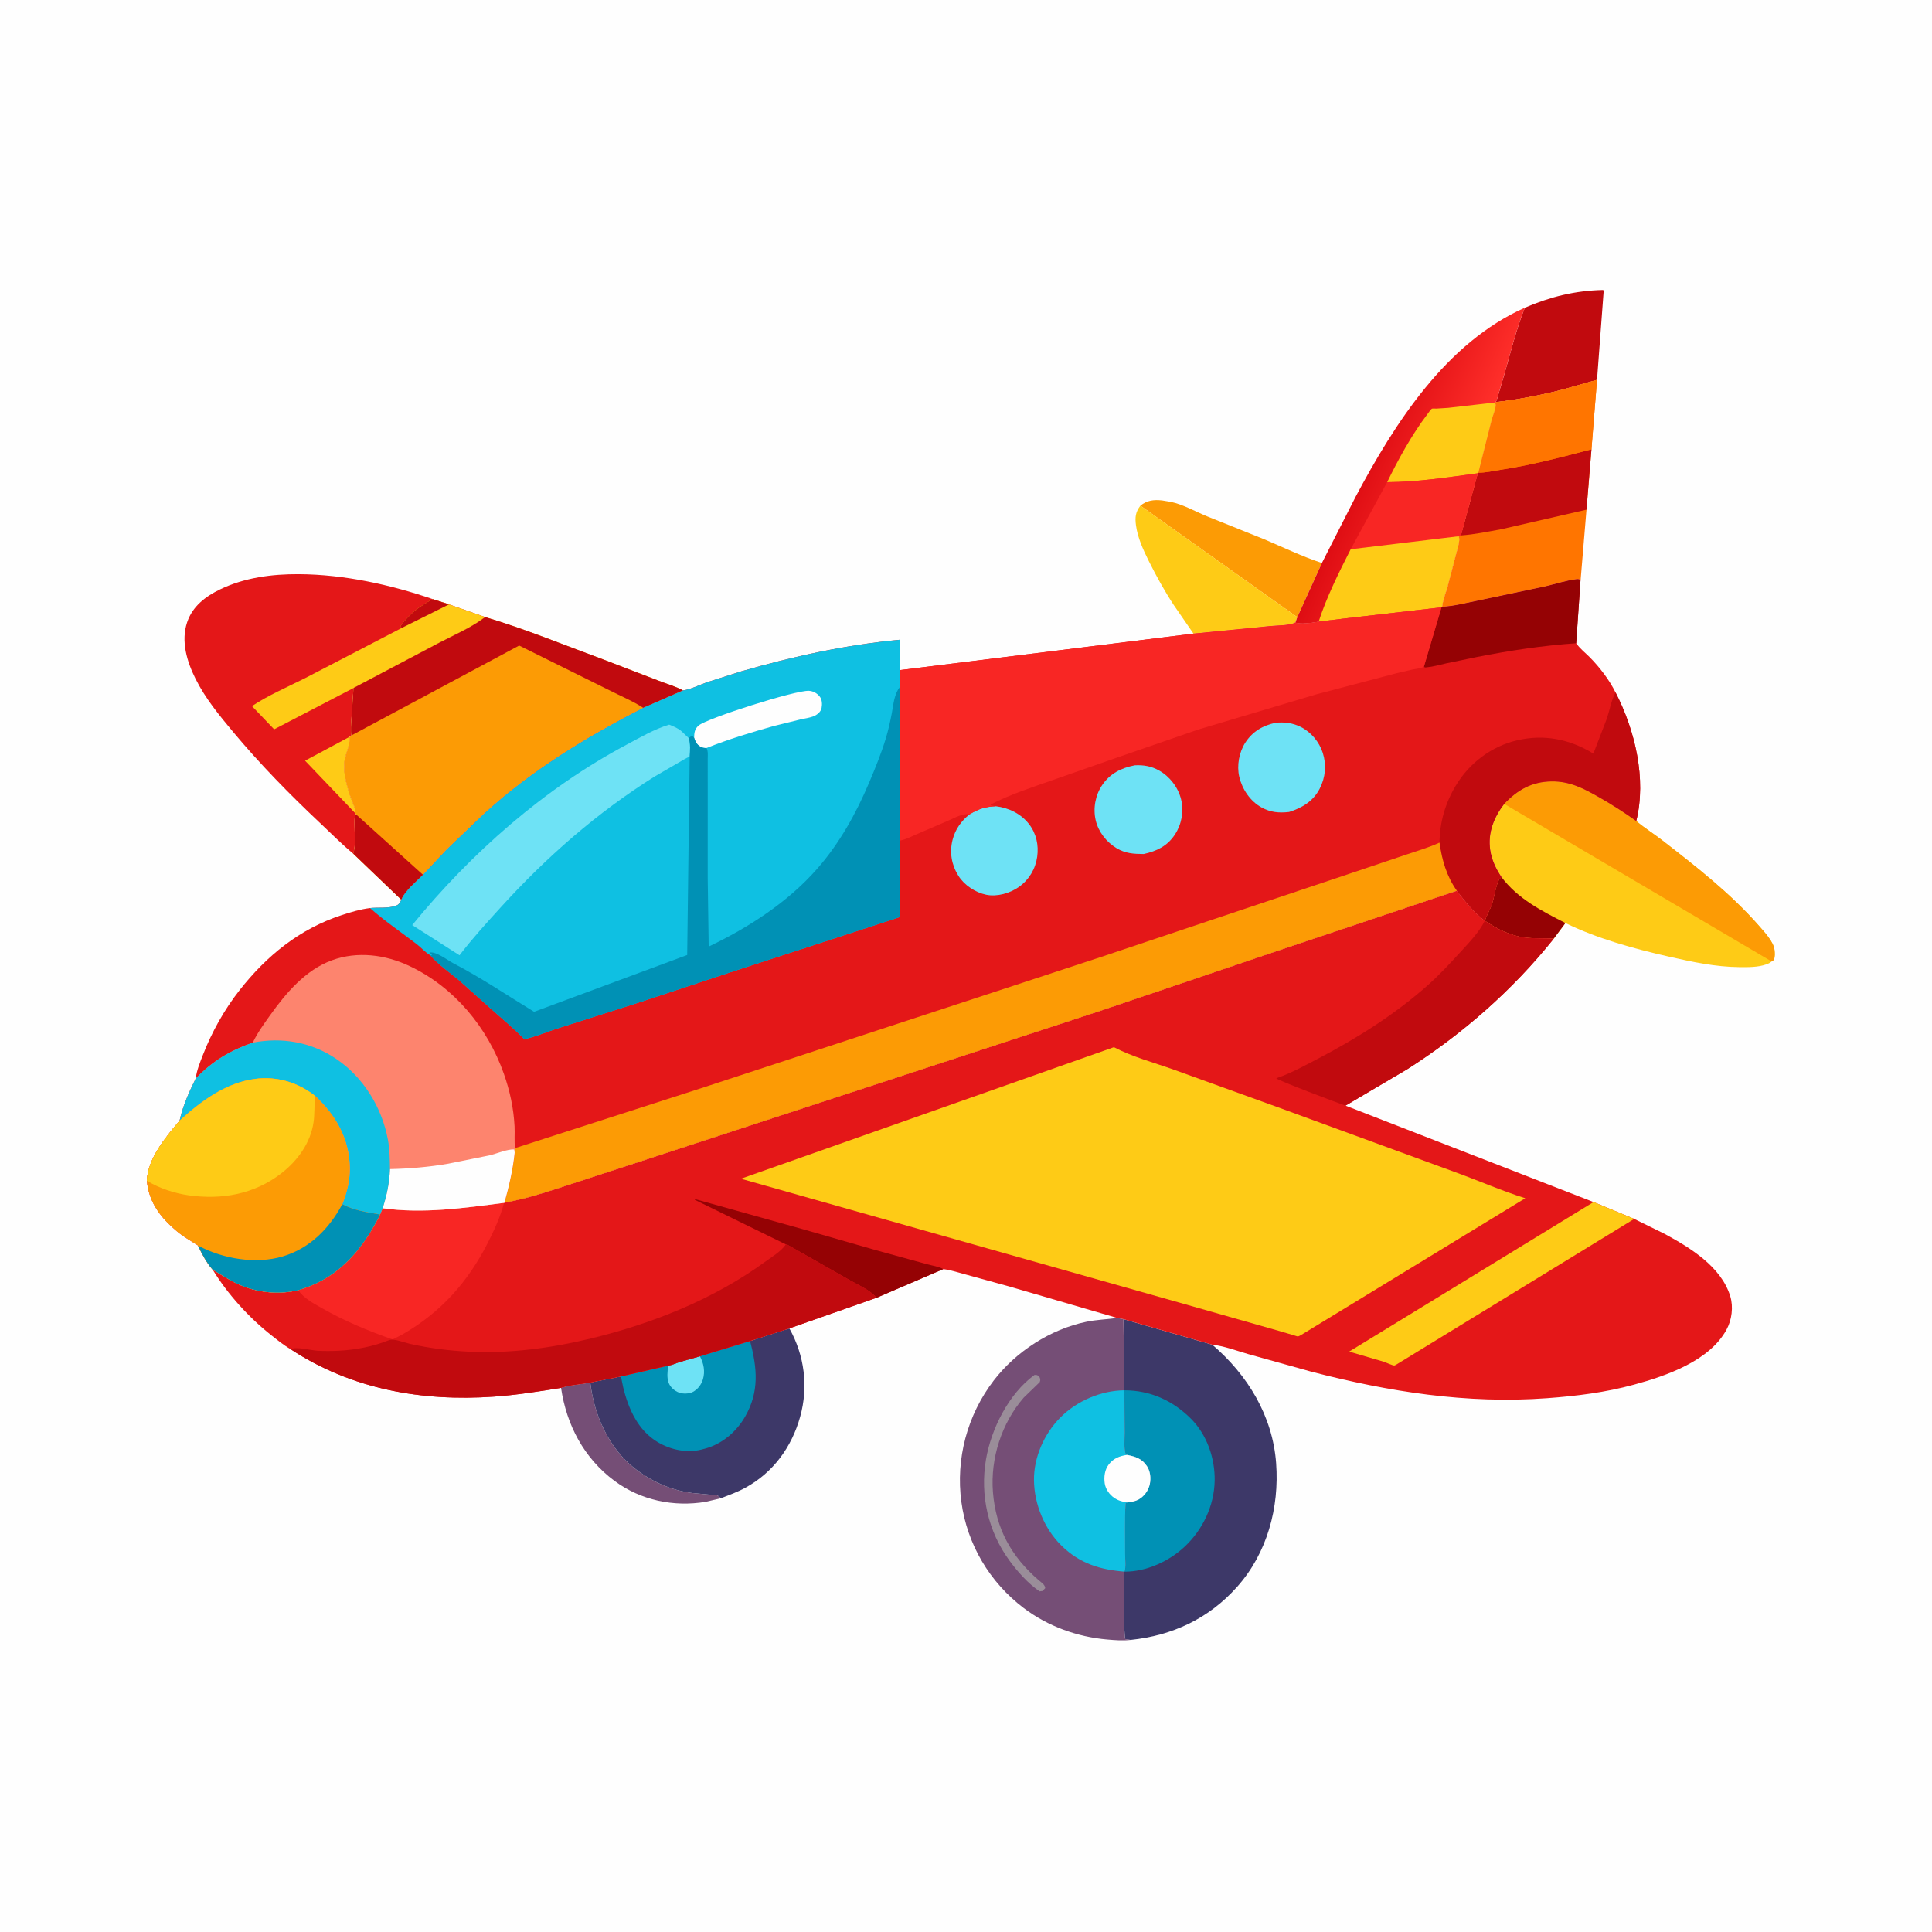 <svg version="1.1" xmlns="http://www.w3.org/2000/svg" style="display: block;" viewBox="0 0 2048 2048" width="1024" height="1024">
<defs>
	<linearGradient id="Gradient1" gradientUnits="userSpaceOnUse" x1="1452.91" y1="476.399" x2="1544.6" y2="516.16">
		<stop class="stop0" offset="0" stop-opacity="1" stop-color="rgb(222,13,19)"/>
		<stop class="stop1" offset="1" stop-opacity="1" stop-color="rgb(255,47,42)"/>
	</linearGradient>
</defs>
<path transform="translate(0,0)" fill="rgb(254,254,254)" d="M -0 -0 L 2048 0 L 2048 2048 L -0 2048 L -0 -0 z"/>
<path transform="translate(0,0)" fill="rgb(117,78,118)" d="M 594.743 1471.23 C 604.103 1468.02 615.879 1467.61 625.738 1465.53 C 629.544 1499.39 645.104 1534.69 672.369 1556.22 C 690.163 1570.27 710.971 1579.68 733.5 1582.62 L 751.141 1584.28 C 753.971 1584.41 758.408 1584.18 760.908 1585.5 C 762.032 1586.09 763.014 1587.47 764.172 1588.19 L 747.996 1592.02 C 714.136 1597.62 679.355 1590.47 651.5 1569.86 C 619.088 1545.89 600.501 1510.54 594.743 1471.23 z"/>
<path transform="translate(0,0)" fill="rgb(252,155,5)" d="M 1208.86 536.013 C 1215.85 530.394 1223 529.503 1231.81 530.467 L 1240 531.806 L 1241.35 532.066 C 1254.01 534.679 1267.43 542.352 1279.48 547.293 L 1340.3 571.718 C 1360.36 580.218 1380.58 590.01 1401.27 596.795 L 1375.17 654.238 L 1208.86 536.013 z"/>
<path transform="translate(0,0)" fill="rgb(193,10,14)" d="M 1616.41 326.175 C 1643.87 314.451 1669.3 308.141 1699.16 307.384 L 1700 307.89 L 1692.91 402.655 L 1655.36 413.294 C 1632.42 419.133 1608.87 423.642 1585.36 426.332 C 1587.17 423.497 1587.96 419.335 1588.9 416.132 L 1594.88 395.938 C 1601.53 372.663 1607.36 348.628 1616.41 326.175 z"/>
<path transform="translate(0,0)" fill="rgb(254,203,22)" d="M 1265.11 671.648 L 1244.23 641.359 C 1234.43 626.441 1225.7 610.633 1217.74 594.671 C 1211.9 582.949 1205.9 569.916 1204.18 556.8 C 1203.08 548.379 1203.61 542.876 1208.86 536.013 L 1375.17 654.238 L 1373.16 659.826 C 1367.35 663.212 1354.05 662.88 1346.94 663.621 L 1265.11 671.648 z"/>
<path transform="translate(0,0)" fill="rgb(255,117,0)" d="M 1692.91 402.655 L 1687.01 476.318 L 1681.74 540.262 L 1675.62 613.561 C 1675.58 613.936 1675.69 614.416 1675.42 614.674 C 1673.79 613.972 1672.71 613.778 1670.94 614.002 C 1660.11 615.367 1649.01 619.016 1638.36 621.51 L 1567.6 636.436 C 1555.04 638.931 1541.37 642.563 1528.63 643.257 C 1529.54 636.093 1532.59 628.448 1534.59 621.448 L 1544.24 584.519 C 1545.36 579.698 1547.92 573.112 1546.3 568.437 L 1548.57 567.574 L 1566.49 501.721 L 1567.1 501.086 L 1581.13 445.527 C 1582.14 441.659 1585.84 432.633 1585.5 429.011 C 1585.42 428.189 1584.95 427.452 1584.68 426.673 L 1585.36 426.332 C 1608.87 423.642 1632.42 419.133 1655.36 413.294 L 1692.91 402.655 z"/>
<path transform="translate(0,0)" fill="rgb(193,10,14)" d="M 1567.1 501.086 C 1574.65 501.172 1583.03 499.185 1590.5 498.046 C 1623.5 493.013 1654.83 484.692 1687.01 476.318 L 1681.74 540.262 L 1591.65 560.944 C 1577.44 563.516 1562.99 566.553 1548.57 567.574 L 1566.49 501.721 L 1567.1 501.086 z"/>
<path transform="translate(0,0)" fill="rgb(255,117,0)" d="M 1692.91 402.655 L 1687.01 476.318 C 1654.83 484.692 1623.5 493.013 1590.5 498.046 C 1583.03 499.185 1574.65 501.172 1567.1 501.086 L 1581.13 445.527 C 1582.14 441.659 1585.84 432.633 1585.5 429.011 C 1585.42 428.189 1584.95 427.452 1584.68 426.673 L 1585.36 426.332 C 1608.87 423.642 1632.42 419.133 1655.36 413.294 L 1692.91 402.655 z"/>
<path transform="translate(0,0)" fill="rgb(61,56,104)" d="M 836.751 1408.15 C 852.833 1436.81 857.057 1470.09 848.187 1501.88 C 839.25 1533.92 819.799 1560.68 790.518 1576.85 C 781.903 1581.61 773.272 1584.65 764.172 1588.19 C 763.014 1587.47 762.032 1586.09 760.908 1585.5 C 758.408 1584.18 753.971 1584.41 751.141 1584.28 L 733.5 1582.62 C 710.971 1579.68 690.163 1570.27 672.369 1556.22 C 645.104 1534.69 629.544 1499.39 625.738 1465.53 L 658.213 1459.11 L 708.268 1447.62 C 711.765 1447.32 716.637 1445.02 720.08 1443.91 L 741.951 1437.72 L 795.064 1421.54 L 836.751 1408.15 z"/>
<path transform="translate(0,0)" fill="rgb(0,145,181)" d="M 795.064 1421.54 C 802.676 1450.03 805.088 1475.29 789.809 1501.78 C 780.511 1517.89 765.331 1530.83 747.191 1535.65 L 745.5 1536.09 L 743.684 1536.58 C 728.144 1540.61 710.827 1536.83 697.219 1528.74 C 676.354 1516.33 666.122 1493.47 660.634 1470.75 L 658.213 1459.11 L 708.268 1447.62 C 711.765 1447.32 716.637 1445.02 720.08 1443.91 L 741.951 1437.72 L 795.064 1421.54 z"/>
<path transform="translate(0,0)" fill="rgb(110,226,245)" d="M 741.951 1437.72 C 745.941 1445.32 747.638 1453.7 745.112 1462.15 C 743.406 1467.86 739.663 1472.75 734.375 1475.56 C 730.611 1477.56 723.757 1477.76 719.781 1476.22 C 715.151 1474.43 710.877 1470.9 708.958 1466.24 C 706.615 1460.56 707.616 1453.58 708.268 1447.62 C 711.765 1447.32 716.637 1445.02 720.08 1443.91 L 741.951 1437.72 z"/>
<path transform="translate(0,0)" fill="url(#Gradient1)" d="M 1401.27 596.795 L 1436.94 526.743 C 1478.5 448.628 1532.73 363.435 1616.41 326.175 C 1607.36 348.628 1601.53 372.663 1594.88 395.938 L 1588.9 416.132 C 1587.96 419.335 1587.17 423.497 1585.36 426.332 L 1584.68 426.673 C 1584.95 427.452 1585.42 428.189 1585.5 429.011 C 1585.84 432.633 1582.14 441.659 1581.13 445.527 L 1567.1 501.086 L 1566.49 501.721 L 1548.57 567.574 L 1546.3 568.437 C 1547.92 573.112 1545.36 579.698 1544.24 584.519 L 1534.59 621.448 C 1532.59 628.448 1529.54 636.093 1528.63 643.257 L 1528.04 643.811 L 1427.39 655.396 L 1406 658.013 C 1403.75 658.284 1399.72 658.208 1397.78 659.086 C 1392.86 660.112 1377.15 662.374 1373.16 659.826 L 1375.17 654.238 L 1401.27 596.795 z"/>
<path transform="translate(0,0)" fill="rgb(254,203,22)" d="M 1584.68 426.673 C 1584.95 427.452 1585.42 428.189 1585.5 429.011 C 1585.84 432.633 1582.14 441.659 1581.13 445.527 L 1567.1 501.086 L 1566.49 501.721 C 1534.71 505.931 1502.6 511.117 1470.45 511.147 C 1482.16 487.037 1496.76 460.506 1513.02 439.201 C 1513.87 438.079 1516.81 433.738 1517.96 433.202 C 1518.51 432.942 1521.83 433.155 1522.63 433.135 L 1535.23 432.336 L 1584.68 426.673 z"/>
<path transform="translate(0,0)" fill="rgb(248,38,36)" d="M 1470.45 511.147 C 1502.6 511.117 1534.71 505.931 1566.49 501.721 L 1548.57 567.574 L 1546.3 568.437 L 1431.79 582.219 L 1470.45 511.147 z"/>
<path transform="translate(0,0)" fill="rgb(254,203,22)" d="M 1546.3 568.437 C 1547.92 573.112 1545.36 579.698 1544.24 584.519 L 1534.59 621.448 C 1532.59 628.448 1529.54 636.093 1528.63 643.257 L 1528.04 643.811 L 1427.39 655.396 L 1406 658.013 C 1403.75 658.284 1399.72 658.208 1397.78 659.086 C 1406.23 632.917 1419.32 606.74 1431.79 582.219 L 1546.3 568.437 z"/>
<path transform="translate(0,0)" fill="rgb(254,203,22)" d="M 1594.5 852.147 C 1608.59 837.28 1623.76 828.604 1644.68 828.297 C 1664.05 828.012 1678.99 835.88 1695.37 845.242 C 1708.86 852.952 1721.88 861.263 1734.51 870.31 L 1735.27 870.954 C 1743.59 877.935 1752.95 883.746 1761.55 890.409 C 1797.66 918.384 1834.45 946.967 1864.64 981.465 C 1870.17 987.785 1880.2 998.454 1881.06 1007.01 C 1881.41 1010.47 1881.65 1014.25 1880.37 1017.52 L 1878.03 1019.19 C 1876.23 1020.74 1874.62 1021.47 1872.38 1022.27 C 1863.62 1025.43 1852.85 1025.27 1843.67 1025.19 C 1818.38 1024.96 1793.55 1019.61 1769 1014.05 C 1732.31 1005.73 1693.26 995.065 1659.4 978.461 L 1647.01 995.056 C 1636.8 994.437 1626.62 995.156 1616.4 993.882 C 1601.27 991.994 1586.35 984.654 1573.96 976.016 C 1576.05 969.886 1579.55 964.258 1581.61 958.019 C 1584.14 950.36 1585.17 940.6 1588.49 933.5 C 1589.28 931.813 1590.2 930.895 1591.5 929.588 C 1585.68 920.9 1581.17 911.317 1579.65 900.903 C 1577 882.788 1583.65 866.325 1594.5 852.147 z"/>
<path transform="translate(0,0)" fill="rgb(149,2,4)" d="M 1573.96 976.016 C 1576.05 969.886 1579.55 964.258 1581.61 958.019 C 1584.14 950.36 1585.17 940.6 1588.49 933.5 C 1589.28 931.813 1590.2 930.895 1591.5 929.588 C 1608.95 952.786 1634.08 965.537 1659.4 978.461 L 1647.01 995.056 C 1636.8 994.437 1626.62 995.156 1616.4 993.882 C 1601.27 991.994 1586.35 984.654 1573.96 976.016 z"/>
<path transform="translate(0,0)" fill="rgb(252,155,5)" d="M 1594.5 852.147 C 1608.59 837.28 1623.76 828.604 1644.68 828.297 C 1664.05 828.012 1678.99 835.88 1695.37 845.242 C 1708.86 852.952 1721.88 861.263 1734.51 870.31 L 1735.27 870.954 C 1743.59 877.935 1752.95 883.746 1761.55 890.409 C 1797.66 918.384 1834.45 946.967 1864.64 981.465 C 1870.17 987.785 1880.2 998.454 1881.06 1007.01 C 1881.41 1010.47 1881.65 1014.25 1880.37 1017.52 L 1878.03 1019.19 L 1594.5 852.147 z"/>
<path transform="translate(0,0)" fill="rgb(61,56,104)" d="M 1190.87 1398.33 L 1285.02 1425.41 C 1322.57 1457.55 1349.05 1500.84 1352.75 1551 C 1356.25 1598.23 1343.28 1646.45 1311.28 1682.25 C 1281.3 1715.8 1242.86 1733.76 1198.55 1738.36 L 1193 1737.65 C 1190.67 1735 1191.95 1675.49 1191.93 1666.01 C 1193.87 1661.44 1192.66 1652.51 1192.68 1647.47 C 1192.75 1629.58 1192.07 1611.33 1193.23 1593.5 L 1196.01 1592.55 C 1199.67 1592.03 1203.62 1591.4 1206.88 1589.58 C 1212.96 1586.18 1217.4 1580.08 1218.84 1573.28 C 1220.2 1566.87 1219.45 1559.64 1215.8 1554.12 C 1210.56 1546.2 1203.66 1544.01 1194.81 1542.28 L 1193.33 1541.59 C 1191.23 1534.71 1192.24 1526.11 1192.26 1518.94 L 1191.93 1473.79 L 1190.87 1398.33 z"/>
<path transform="translate(0,0)" fill="rgb(0,145,181)" d="M 1191.93 1473.79 C 1219.27 1473.82 1243.32 1484.67 1262.59 1504.04 C 1279.42 1520.95 1287.99 1545.88 1287.6 1569.5 C 1287.17 1596 1275.03 1621.45 1255.8 1639.51 C 1239.22 1655.09 1214.91 1666.22 1191.93 1666.01 C 1193.87 1661.44 1192.66 1652.51 1192.68 1647.47 C 1192.75 1629.58 1192.07 1611.33 1193.23 1593.5 L 1196.01 1592.55 C 1199.67 1592.03 1203.62 1591.4 1206.88 1589.58 C 1212.96 1586.18 1217.4 1580.08 1218.84 1573.28 C 1220.2 1566.87 1219.45 1559.64 1215.8 1554.12 C 1210.56 1546.2 1203.66 1544.01 1194.81 1542.28 L 1193.33 1541.59 C 1191.23 1534.71 1192.24 1526.11 1192.26 1518.94 L 1191.93 1473.79 z"/>
<path transform="translate(0,0)" fill="rgb(228,23,24)" d="M 374.412 904.904 C 362.199 894.806 350.853 883.318 339.306 872.453 C 306.71 841.783 275.337 809.715 246.666 775.325 C 232.034 757.775 217.607 740.215 207.32 719.627 C 198.177 701.33 191.588 679.684 198.415 659.519 C 204.115 642.68 217.77 632.279 233.226 624.802 C 259.197 612.24 288.23 608.485 316.806 608.641 C 364.821 608.901 413.798 619.69 459.091 635.203 L 475.967 640.673 L 514.292 654.092 C 500.193 665.075 481.594 672.974 465.732 681.288 L 374.757 729.314 L 372.542 762.345 C 372.293 767.887 371.528 774.137 372.497 779.609 L 370.099 781.317 C 372.223 786.786 365.716 800.544 365.113 807.5 C 364.5 814.554 365.091 821.15 366.715 828 L 367.158 829.918 C 368.609 836.023 370.538 842.217 372.8 848.069 C 374.507 852.488 377.121 857.09 376.484 861.959 L 377.345 863.198 C 375.467 866.586 375.874 869.853 375.824 873.635 C 375.704 882.715 377.476 896.418 374.412 904.904 z"/>
<path transform="translate(0,0)" fill="rgb(254,203,22)" d="M 370.099 781.317 C 372.223 786.786 365.716 800.544 365.113 807.5 C 364.5 814.554 365.091 821.15 366.715 828 L 367.158 829.918 C 368.609 836.023 370.538 842.217 372.8 848.069 C 374.507 852.488 377.121 857.09 376.484 861.959 L 323.392 806.361 L 370.099 781.317 z"/>
<path transform="translate(0,0)" fill="rgb(254,203,22)" d="M 459.091 635.203 L 475.967 640.673 L 514.292 654.092 C 500.193 665.075 481.594 672.974 465.732 681.288 L 374.757 729.314 L 290.603 773.1 L 267.087 748.502 C 284.3 737.025 304.569 728.329 323.061 719.048 L 390.053 684.261 L 425.83 665.661 L 424.5 663.692 C 429.688 656.396 438.43 647.591 446.014 642.807 C 450.326 640.087 454.299 637.064 459.091 635.203 z"/>
<path transform="translate(0,0)" fill="rgb(193,10,14)" d="M 459.091 635.203 L 475.967 640.673 L 425.83 665.661 L 424.5 663.692 C 429.688 656.396 438.43 647.591 446.014 642.807 C 450.326 640.087 454.299 637.064 459.091 635.203 z"/>
<path transform="translate(0,0)" fill="rgb(117,78,118)" d="M 1184.32 1397.1 L 1190.87 1398.33 L 1191.93 1473.79 L 1192.26 1518.94 C 1192.24 1526.11 1191.23 1534.71 1193.33 1541.59 L 1194.81 1542.28 C 1203.66 1544.01 1210.56 1546.2 1215.8 1554.12 C 1219.45 1559.64 1220.2 1566.87 1218.84 1573.28 C 1217.4 1580.08 1212.96 1586.18 1206.88 1589.58 C 1203.62 1591.4 1199.67 1592.03 1196.01 1592.55 L 1193.23 1593.5 C 1192.07 1611.33 1192.75 1629.58 1192.68 1647.47 C 1192.66 1652.51 1193.87 1661.44 1191.93 1666.01 C 1191.95 1675.49 1190.67 1735 1193 1737.65 L 1198.55 1738.36 C 1190.24 1739.34 1181.96 1738.65 1173.66 1737.94 C 1142 1735.23 1110.69 1723.89 1085.28 1704.68 C 1049.19 1677.4 1025.2 1637.2 1019.1 1592.18 C 1012.92 1546.51 1025.29 1500.08 1053.31 1463.5 C 1076.94 1432.66 1113.44 1409.06 1151.55 1401.15 C 1162.43 1398.89 1173.37 1398.62 1184.32 1397.1 z"/>
<path transform="translate(0,0)" fill="rgb(154,141,153)" d="M 1096.6 1457.5 C 1099.44 1457.45 1099.45 1457.54 1101.72 1459.28 C 1102.85 1462.13 1103.09 1462.22 1102.18 1465.11 L 1085.25 1481.47 C 1061.76 1508.52 1049.75 1545.94 1052.54 1581.57 C 1055.58 1620.34 1071.9 1649.92 1101 1675.03 C 1103.85 1677.49 1107.71 1679.71 1107.98 1683.5 L 1105.15 1686.5 L 1101.99 1686.91 C 1089.74 1678.54 1078.57 1665.99 1069.85 1654.02 C 1047.37 1623.16 1038.84 1585.09 1045.11 1547.5 C 1050.57 1514.78 1069.28 1477.33 1096.6 1457.5 z"/>
<path transform="translate(0,0)" fill="rgb(15,192,226)" d="M 1191.93 1666.01 C 1165.85 1663.87 1144.75 1657.4 1125.5 1638.73 C 1107.19 1620.97 1096.37 1594.64 1096.05 1569.21 C 1095.75 1544.87 1106.82 1520.02 1123.81 1502.81 C 1141.36 1485.04 1167.01 1474.02 1191.93 1473.79 L 1192.26 1518.94 C 1192.24 1526.11 1191.23 1534.71 1193.33 1541.59 L 1194.81 1542.28 C 1203.66 1544.01 1210.56 1546.2 1215.8 1554.12 C 1219.45 1559.64 1220.2 1566.87 1218.84 1573.28 C 1217.4 1580.08 1212.96 1586.18 1206.88 1589.58 C 1203.62 1591.4 1199.67 1592.03 1196.01 1592.55 L 1193.23 1593.5 C 1192.07 1611.33 1192.75 1629.58 1192.68 1647.47 C 1192.66 1652.51 1193.87 1661.44 1191.93 1666.01 z"/>
<path transform="translate(0,0)" fill="rgb(254,254,254)" d="M 1196.01 1592.55 C 1190.23 1592.04 1185.98 1591.08 1181.08 1587.78 C 1176.04 1584.38 1171.98 1578.56 1171.06 1572.5 C 1170.02 1565.59 1171.02 1557.95 1175.37 1552.32 C 1180.37 1545.86 1186.95 1543.32 1194.81 1542.28 C 1203.66 1544.01 1210.56 1546.2 1215.8 1554.12 C 1219.45 1559.64 1220.2 1566.87 1218.84 1573.28 C 1217.4 1580.08 1212.96 1586.18 1206.88 1589.58 C 1203.62 1591.4 1199.67 1592.03 1196.01 1592.55 z"/>
<path transform="translate(0,0)" fill="rgb(252,155,5)" d="M 514.292 654.092 C 556.51 666.659 597.947 683.722 639.286 698.971 L 698.567 721.741 C 706.978 725.025 716.159 727.572 724.082 731.873 L 681.897 750.358 C 621.902 781.051 563.198 816.733 513.286 862.436 L 473.534 900.477 L 448.408 927.342 C 441.357 934.604 429.109 944.394 425.447 953.806 L 374.412 904.904 C 377.476 896.418 375.704 882.715 375.824 873.635 C 375.874 869.853 375.467 866.586 377.345 863.198 L 376.484 861.959 C 377.121 857.09 374.507 852.488 372.8 848.069 C 370.538 842.217 368.609 836.023 367.158 829.918 L 366.715 828 C 365.091 821.15 364.5 814.554 365.113 807.5 C 365.716 800.544 372.223 786.786 370.099 781.317 L 372.497 779.609 C 371.528 774.137 372.293 767.887 372.542 762.345 L 374.757 729.314 L 465.732 681.288 C 481.594 672.974 500.193 665.075 514.292 654.092 z"/>
<path transform="translate(0,0)" fill="rgb(193,10,14)" d="M 377.345 863.198 L 448.408 927.342 C 441.357 934.604 429.109 944.394 425.447 953.806 L 374.412 904.904 C 377.476 896.418 375.704 882.715 375.824 873.635 C 375.874 869.853 375.467 866.586 377.345 863.198 z"/>
<path transform="translate(0,0)" fill="rgb(193,10,14)" d="M 514.292 654.092 C 556.51 666.659 597.947 683.722 639.286 698.971 L 698.567 721.741 C 706.978 725.025 716.159 727.572 724.082 731.873 L 681.897 750.358 C 670.777 743.084 657.46 737.612 645.578 731.513 L 550.33 684.306 L 372.497 779.609 C 371.528 774.137 372.293 767.887 372.542 762.345 L 374.757 729.314 L 465.732 681.288 C 481.594 672.974 500.193 665.075 514.292 654.092 z"/>
<path transform="translate(0,0)" fill="rgb(228,23,24)" d="M 534.741 1274.84 C 558.409 1270.61 580.594 1263.18 603.386 1255.77 L 678.219 1231.34 L 912.374 1154.71 L 1165.67 1071.73 L 1350.5 1009.15 L 1544.28 944.182 C 1553.14 955.547 1562.39 967.249 1573.96 976.016 C 1586.35 984.654 1601.27 991.994 1616.4 993.882 C 1626.62 995.156 1636.8 994.437 1647.01 995.056 C 1603.49 1049.46 1550.5 1096.01 1491.76 1133.4 L 1426.3 1172.01 L 1689.25 1274.23 L 1732.32 1292.1 L 1764.46 1307.9 C 1791.68 1322.62 1824.6 1342.7 1834.16 1374.12 C 1837.62 1385.51 1835.8 1399.17 1830.17 1409.52 C 1812.07 1442.73 1766.47 1458.4 1732.27 1467.75 C 1701.69 1476.1 1671.49 1479.83 1640 1482.16 C 1555 1488.45 1472.01 1475.32 1389.9 1454 L 1323.3 1435.44 C 1311.23 1431.97 1297.47 1426.79 1285.02 1425.41 L 1190.87 1398.33 L 1184.32 1397.1 L 1069.67 1363.66 L 1025.32 1351.47 C 1016.98 1349.23 1008.49 1346.42 999.926 1345.29 L 929.217 1375.69 L 836.751 1408.15 L 795.064 1421.54 L 741.951 1437.72 L 720.08 1443.91 C 716.637 1445.02 711.765 1447.32 708.268 1447.62 L 658.213 1459.11 L 625.738 1465.53 C 615.879 1467.61 604.103 1468.02 594.743 1471.23 C 571.053 1475.02 547.441 1478.83 523.473 1480.5 C 447.268 1485.81 372.749 1472.77 308.127 1430.24 C 300.869 1426.08 294.012 1420.48 287.433 1415.29 C 263.796 1396.63 241.195 1371.72 225.509 1345.97 C 234.457 1351.1 242.53 1356.71 252 1361.05 C 271.919 1370.19 294.865 1372.69 316.231 1367.64 L 321.75 1365.85 C 360.941 1352.73 384.962 1323.29 402.953 1287.44 L 405.591 1280.77 C 448.484 1286.81 491.803 1280.55 534.341 1275.07 L 534.741 1274.84 z"/>
<path transform="translate(0,0)" fill="rgb(149,2,4)" d="M 832.968 1319.07 L 736.5 1271.83 L 737 1271.17 L 850.586 1302.88 L 928.55 1325.25 L 982.507 1340.07 C 987.744 1341.56 995.368 1342.59 999.926 1345.29 L 929.217 1375.69 C 922.035 1367.27 909.636 1362.18 900.109 1356.68 L 833.677 1318.9 L 832.968 1319.07 z"/>
<path transform="translate(0,0)" fill="rgb(254,203,22)" d="M 1689.25 1274.23 L 1732.32 1292.1 L 1482.78 1444.92 C 1481.95 1445.39 1478.88 1447.43 1478.09 1447.5 C 1476.34 1447.66 1469.15 1444.23 1467.09 1443.57 L 1430.17 1432.75 L 1689.25 1274.23 z"/>
<path transform="translate(0,0)" fill="rgb(193,10,14)" d="M 1573.96 976.016 C 1586.35 984.654 1601.27 991.994 1616.4 993.882 C 1626.62 995.156 1636.8 994.437 1647.01 995.056 C 1603.49 1049.46 1550.5 1096.01 1491.76 1133.4 L 1426.3 1172.01 C 1418.68 1169.42 1354.47 1145.29 1352.85 1143.01 L 1354.25 1142.53 C 1368.86 1137.43 1382.99 1129.61 1396.71 1122.45 C 1437.98 1100.91 1478.29 1075.6 1513.2 1044.65 C 1525.52 1033.72 1536.79 1021.6 1547.88 1009.45 C 1556.91 999.562 1568.09 988.1 1573.96 976.016 z"/>
<path transform="translate(0,0)" fill="rgb(248,38,36)" d="M 405.591 1280.77 C 448.484 1286.81 491.803 1280.55 534.341 1275.07 C 530.327 1290.12 523.743 1304.46 516.657 1318.3 C 495.64 1359.37 467.089 1391.3 426.818 1414.42 L 416.203 1419.89 C 389.983 1410.64 365.492 1400.5 341.242 1386.71 C 332.501 1381.74 321.823 1376.19 316.231 1367.64 L 321.75 1365.85 C 360.941 1352.73 384.962 1323.29 402.953 1287.44 L 405.591 1280.77 z"/>
<path transform="translate(0,0)" fill="rgb(193,10,14)" d="M 832.968 1319.07 L 833.677 1318.9 L 900.109 1356.68 C 909.636 1362.18 922.035 1367.27 929.217 1375.69 L 836.751 1408.15 L 795.064 1421.54 L 741.951 1437.72 L 720.08 1443.91 C 716.637 1445.02 711.765 1447.32 708.268 1447.62 L 658.213 1459.11 L 625.738 1465.53 C 615.879 1467.61 604.103 1468.02 594.743 1471.23 C 571.053 1475.02 547.441 1478.83 523.473 1480.5 C 447.268 1485.81 372.749 1472.77 308.127 1430.24 C 313.777 1427.09 329.874 1431.5 336.627 1431.85 C 344.053 1432.24 351.784 1432.2 359.211 1431.83 C 377.187 1430.91 395.693 1427.34 412.413 1420.63 C 417.448 1418.61 428.849 1423.26 434.46 1424.52 C 454.802 1429.09 475.722 1431.77 496.548 1432.81 C 540.326 1435 584.094 1429.09 626.568 1418.82 C 691.447 1403.14 756.333 1377.28 810.567 1337.88 C 817.311 1332.98 828.632 1326.17 832.968 1319.07 z"/>
<path transform="translate(0,0)" fill="rgb(254,203,22)" d="M 1180.81 1110.05 C 1199.99 1120.24 1223.59 1126.49 1244.1 1133.81 L 1354.97 1173.86 L 1543.46 1242.86 C 1567.88 1251.76 1592.1 1262.4 1616.86 1270.18 L 1382.49 1413.16 C 1380.85 1414.06 1377.65 1416.33 1375.93 1416.7 C 1375.43 1416.81 1371.9 1415.57 1371.41 1415.43 L 1355.15 1410.66 L 1255.93 1382.46 L 785.401 1249.51 L 1180.81 1110.05 z"/>
<path transform="translate(0,0)" fill="rgb(228,23,24)" d="M 1528.63 643.257 C 1541.37 642.563 1555.04 638.931 1567.6 636.436 L 1638.36 621.51 C 1649.01 619.016 1660.11 615.367 1670.94 614.002 C 1672.71 613.778 1673.79 613.972 1675.42 614.674 L 1670.83 681.84 C 1674.6 687.429 1680.66 692.094 1685.41 696.917 C 1695.92 707.595 1705.88 720.619 1712.57 734.064 C 1733.16 774.072 1745.54 825.621 1734.51 870.31 C 1721.88 861.263 1708.86 852.952 1695.37 845.242 C 1678.99 835.88 1664.05 828.012 1644.68 828.297 C 1623.76 828.604 1608.59 837.28 1594.5 852.147 C 1583.65 866.325 1577 882.788 1579.65 900.903 C 1581.17 911.317 1585.68 920.9 1591.5 929.588 C 1590.2 930.895 1589.28 931.813 1588.49 933.5 C 1585.17 940.6 1584.14 950.36 1581.61 958.019 C 1579.55 964.258 1576.05 969.886 1573.96 976.016 C 1562.39 967.249 1553.14 955.547 1544.28 944.182 L 1350.5 1009.15 L 1165.67 1071.73 L 912.374 1154.71 L 678.219 1231.34 L 603.386 1255.77 C 580.594 1263.18 558.409 1270.61 534.741 1274.84 L 534.341 1275.07 C 491.803 1280.55 448.484 1286.81 405.591 1280.77 L 402.953 1287.44 C 384.962 1323.29 360.941 1352.73 321.75 1365.85 L 316.231 1367.64 C 294.865 1372.69 271.919 1370.19 252 1361.05 C 242.53 1356.71 234.457 1351.1 225.509 1345.97 C 219.351 1339.14 213.663 1328.67 209.934 1320.26 C 202.507 1315.41 194.624 1311.08 187.796 1305.4 C 170.436 1290.94 157.817 1274.68 155.69 1251.58 C 156.625 1228.06 175.807 1205.2 190.398 1187.96 C 193.888 1171.97 200.366 1157.87 207.486 1143.29 C 208.436 1134.85 211.959 1126.37 215.012 1118.5 C 224.488 1094.06 237.631 1070.47 253.809 1049.83 C 282.505 1013.21 317.499 984.687 362.247 970.061 C 372.055 966.855 381.93 963.836 392.201 962.582 C 400.905 961.737 410.595 963.048 419.029 960.368 C 422.853 959.152 423.816 957.128 425.447 953.806 C 429.109 944.394 441.357 934.604 448.408 927.342 L 473.534 900.477 L 513.286 862.436 C 563.198 816.733 621.902 781.051 681.897 750.358 L 724.082 731.873 C 732.187 730.768 741.417 726.049 749.16 723.322 L 785.33 711.795 C 841.097 695.679 896.283 683.584 954.217 678.109 L 954.322 710.297 L 1265.11 671.648 L 1346.94 663.621 C 1354.05 662.88 1367.35 663.212 1373.16 659.826 C 1377.15 662.374 1392.86 660.112 1397.78 659.086 C 1399.72 658.208 1403.75 658.284 1406 658.013 L 1427.39 655.396 L 1528.04 643.811 L 1528.63 643.257 z"/>
<path transform="translate(0,0)" fill="rgb(110,226,245)" d="M 1055.61 854.663 C 1069.28 856.289 1082.29 862.557 1090.84 873.636 C 1098.52 883.577 1101.19 895.821 1099.47 908.163 C 1097.65 921.144 1090.83 932.544 1080.15 940.139 C 1070.69 946.862 1056.98 950.832 1045.47 948.473 C 1033.87 946.097 1022.17 938.328 1015.84 928.219 C 1008.61 916.671 1006.39 903.452 1009.76 890.252 C 1012.6 879.132 1018.94 870.204 1027.89 863.15 C 1037.37 857.365 1044.55 855.136 1055.61 854.663 z"/>
<path transform="translate(0,0)" fill="rgb(110,226,245)" d="M 1202.94 811.258 C 1212.17 810.743 1220.62 812.195 1228.79 816.823 C 1240.1 823.234 1248.92 834.693 1252.01 847.361 C 1255.11 860.045 1252.63 873.65 1245.52 884.556 C 1237.47 896.901 1226.22 902.226 1212.34 905.304 C 1201.75 905.227 1192.88 904.736 1183.59 899.115 C 1172.89 892.64 1164.35 881.834 1161.48 869.534 C 1158.56 856.977 1161.07 842.951 1168.32 832.272 C 1176.73 819.864 1188.55 814.052 1202.94 811.258 z"/>
<path transform="translate(0,0)" fill="rgb(110,226,245)" d="M 1352.24 766.139 C 1361.58 765.278 1370.29 766.302 1378.77 770.524 C 1389.76 775.999 1398.49 786.425 1402.2 798.105 C 1406.26 810.842 1405.06 824.13 1398.95 836 C 1392.09 849.347 1380.24 856.431 1366.39 860.762 C 1355.77 861.92 1346.81 861.191 1337.32 855.959 C 1325.29 849.325 1316.8 836.687 1313.68 823.483 C 1310.85 811.505 1313.53 797.232 1320.2 787.027 C 1327.89 775.271 1338.73 769.073 1352.24 766.139 z"/>
<path transform="translate(0,0)" fill="rgb(149,2,4)" d="M 1528.63 643.257 C 1541.37 642.563 1555.04 638.931 1567.6 636.436 L 1638.36 621.51 C 1649.01 619.016 1660.11 615.367 1670.94 614.002 C 1672.71 613.778 1673.79 613.972 1675.42 614.674 L 1670.83 681.84 C 1635.63 684.285 1600.32 689.567 1565.72 696.417 L 1533.5 703.074 C 1526.46 704.642 1519.12 706.804 1511.94 707.447 C 1510.22 707.601 1511.02 707.717 1509.35 706.851 L 1528.04 643.811 L 1528.63 643.257 z"/>
<path transform="translate(0,0)" fill="rgb(193,10,14)" d="M 1712.57 734.064 C 1733.16 774.072 1745.54 825.621 1734.51 870.31 C 1721.88 861.263 1708.86 852.952 1695.37 845.242 C 1678.99 835.88 1664.05 828.012 1644.68 828.297 C 1623.76 828.604 1608.59 837.28 1594.5 852.147 C 1583.65 866.325 1577 882.788 1579.65 900.903 C 1581.17 911.317 1585.68 920.9 1591.5 929.588 C 1590.2 930.895 1589.28 931.813 1588.49 933.5 C 1585.17 940.6 1584.14 950.36 1581.61 958.019 C 1579.55 964.258 1576.05 969.886 1573.96 976.016 C 1562.39 967.249 1553.14 955.547 1544.28 944.182 C 1533.37 928.835 1528.48 911.604 1525.91 893.209 C 1526.23 871.379 1532.06 851.143 1543.4 832.454 C 1557.84 808.629 1580.97 791.15 1608.19 784.763 C 1636.96 778.015 1664.1 783.585 1689.04 798.856 L 1703.22 762 C 1706.13 753.479 1708 742.568 1712.11 734.886 L 1712.57 734.064 z"/>
<path transform="translate(0,0)" fill="rgb(252,155,5)" d="M 545.984 1217.05 L 741.785 1154 L 1166.96 1014.49 L 1416.95 930.735 L 1491.96 905.495 C 1503.27 901.589 1515.07 898.299 1525.91 893.209 C 1528.48 911.604 1533.37 928.835 1544.28 944.182 L 1350.5 1009.15 L 1165.67 1071.73 L 912.374 1154.71 L 678.219 1231.34 L 603.386 1255.77 C 580.594 1263.18 558.409 1270.61 534.741 1274.84 C 539.58 1257.41 543.722 1239.82 545.568 1221.81 L 545.608 1221.82 L 545.984 1217.05 z"/>
<path transform="translate(0,0)" fill="rgb(248,38,36)" d="M 1397.78 659.086 C 1399.72 658.208 1403.75 658.284 1406 658.013 L 1427.39 655.396 L 1528.04 643.811 L 1509.35 706.851 C 1505.65 708.621 1501.3 708.962 1497.29 709.731 L 1480.07 713.733 L 1395 736.124 L 1269.98 773.39 L 1183.62 803.225 L 1116.7 826.62 C 1094.29 834.54 1071.71 841.739 1050.5 852.612 L 1050.15 853.654 L 1055.61 854.663 C 1044.55 855.136 1037.37 857.365 1027.89 863.15 C 1020.26 862.144 1012.81 866.601 1005.94 869.582 L 972.229 884.092 C 966.835 886.35 960.835 889.649 955.166 890.787 L 954.235 891.078 L 954.183 727.962 L 954.322 710.297 L 1265.11 671.648 L 1346.94 663.621 C 1354.05 662.88 1367.35 663.212 1373.16 659.826 C 1377.15 662.374 1392.86 660.112 1397.78 659.086 z"/>
<path transform="translate(0,0)" fill="rgb(253,132,110)" d="M 267.968 1105.22 C 272.721 1095.11 279.797 1085.34 286.281 1076.27 C 303.189 1052.61 323.725 1028.24 351.861 1017.94 C 378.893 1008.05 408.578 1011.94 434.212 1024.07 C 481.551 1046.49 516.703 1089.04 534.03 1138 C 540.491 1156.26 544.432 1174.62 545.459 1193.97 C 545.859 1201.51 544.998 1209.65 545.984 1217.05 L 545.608 1221.82 L 545.568 1221.81 C 543.722 1239.82 539.58 1257.41 534.741 1274.84 L 534.341 1275.07 C 491.803 1280.55 448.484 1286.81 405.591 1280.77 L 402.953 1287.44 C 384.962 1323.29 360.941 1352.73 321.75 1365.85 L 316.231 1367.64 C 294.865 1372.69 271.919 1370.19 252 1361.05 C 242.53 1356.71 234.457 1351.1 225.509 1345.97 C 219.351 1339.14 213.663 1328.67 209.934 1320.26 C 202.507 1315.41 194.624 1311.08 187.796 1305.4 C 170.436 1290.94 157.817 1274.68 155.69 1251.58 C 156.625 1228.06 175.807 1205.2 190.398 1187.96 C 193.888 1171.97 200.366 1157.87 207.486 1143.29 C 225.046 1124.85 243.975 1113.59 267.968 1105.22 z"/>
<path transform="translate(0,0)" fill="rgb(254,254,254)" d="M 413.363 1239.28 C 433.981 1238.85 455.053 1237.07 475.371 1233.51 L 519 1224.71 C 526.355 1223 538.046 1217.89 545.086 1218.5 L 545.568 1221.81 C 543.722 1239.82 539.58 1257.41 534.741 1274.84 L 534.341 1275.07 C 491.803 1280.55 448.484 1286.81 405.591 1280.77 C 410.061 1267.15 412.837 1253.6 413.363 1239.28 z"/>
<path transform="translate(0,0)" fill="rgb(15,192,226)" d="M 267.968 1105.22 C 299.045 1099.24 330.096 1104.61 356.473 1122.5 C 385.253 1142.01 404.772 1173.84 411.147 1207.78 C 413.107 1218.22 413.266 1228.7 413.363 1239.28 C 412.837 1253.6 410.061 1267.15 405.591 1280.77 L 402.953 1287.44 C 388.953 1285.07 375.559 1283.21 362.833 1276.52 C 367.806 1264.15 371.11 1250.92 370.819 1237.5 C 370.156 1206.99 356.122 1182.39 334.285 1161.91 C 316.193 1147.53 293.848 1140.68 270.756 1143.65 C 239.259 1147.69 213.216 1167.23 190.398 1187.96 C 193.888 1171.97 200.366 1157.87 207.486 1143.29 C 225.046 1124.85 243.975 1113.59 267.968 1105.22 z"/>
<path transform="translate(0,0)" fill="rgb(252,155,5)" d="M 190.398 1187.96 C 213.216 1167.23 239.259 1147.69 270.756 1143.65 C 293.848 1140.68 316.193 1147.53 334.285 1161.91 C 356.122 1182.39 370.156 1206.99 370.819 1237.5 C 371.11 1250.92 367.806 1264.15 362.833 1276.52 C 375.559 1283.21 388.953 1285.07 402.953 1287.44 C 384.962 1323.29 360.941 1352.73 321.75 1365.85 L 316.231 1367.64 C 294.865 1372.69 271.919 1370.19 252 1361.05 C 242.53 1356.71 234.457 1351.1 225.509 1345.97 C 219.351 1339.14 213.663 1328.67 209.934 1320.26 C 202.507 1315.41 194.624 1311.08 187.796 1305.4 C 170.436 1290.94 157.817 1274.68 155.69 1251.58 C 156.625 1228.06 175.807 1205.2 190.398 1187.96 z"/>
<path transform="translate(0,0)" fill="rgb(0,145,181)" d="M 362.833 1276.52 C 375.559 1283.21 388.953 1285.07 402.953 1287.44 C 384.962 1323.29 360.941 1352.73 321.75 1365.85 L 316.231 1367.64 C 294.865 1372.69 271.919 1370.19 252 1361.05 C 242.53 1356.71 234.457 1351.1 225.509 1345.97 C 219.351 1339.14 213.663 1328.67 209.934 1320.26 L 210.344 1320.56 C 236.257 1334.44 271.156 1340.32 299.5 1331.94 C 328.256 1323.44 349.06 1302.38 362.833 1276.52 z"/>
<path transform="translate(0,0)" fill="rgb(254,203,22)" d="M 190.398 1187.96 C 213.216 1167.23 239.259 1147.69 270.756 1143.65 C 293.848 1140.68 316.193 1147.53 334.285 1161.91 L 334.104 1163.21 C 332.962 1171.96 333.657 1180.91 332.392 1189.58 C 329.17 1211.65 315.384 1230.53 298 1243.93 C 269.358 1266.01 235.315 1271.98 200.043 1267.09 C 185.537 1265.08 168.116 1259.47 155.69 1251.58 C 156.625 1228.06 175.807 1205.2 190.398 1187.96 z"/>
<path transform="translate(0,0)" fill="rgb(15,192,226)" d="M 724.082 731.873 C 732.187 730.768 741.417 726.049 749.16 723.322 L 785.33 711.795 C 841.097 695.679 896.283 683.584 954.217 678.109 L 954.322 710.297 L 954.183 727.962 L 954.235 891.078 L 954.074 972.057 L 773 1031.05 L 674.065 1063.73 L 590.264 1090.38 C 579.244 1093.88 566.951 1099.31 555.745 1101.48 C 545.402 1090.82 534.008 1081.36 522.922 1071.51 L 487.062 1039.47 C 477.252 1031.1 464.411 1022.43 456.169 1012.64 C 451.158 1010.02 446.526 1004.51 441.952 1001 C 425.244 988.185 408.033 976.571 392.201 962.582 C 400.905 961.737 410.595 963.048 419.029 960.368 C 422.853 959.152 423.816 957.128 425.447 953.806 C 429.109 944.394 441.357 934.604 448.408 927.342 L 473.534 900.477 L 513.286 862.436 C 563.198 816.733 621.902 781.051 681.897 750.358 L 724.082 731.873 z"/>
<path transform="translate(0,0)" fill="rgb(254,254,254)" d="M 735.794 782.099 C 735.88 776.698 736.309 772.872 740.52 769.116 C 748.962 761.584 843.372 731.465 857.5 732.277 C 861.975 732.534 866.079 734.819 868.869 738.3 C 871.519 741.607 871.679 746.462 870.911 750.5 C 870.304 753.687 867.694 756.391 865 758.003 C 860.591 760.642 854.272 761.316 849.277 762.443 L 820.108 769.639 C 796.175 776.36 772.005 783.686 748.908 792.932 C 746.732 793.03 744.408 792.693 742.5 791.571 C 738.659 789.313 737.114 786.173 735.794 782.099 z"/>
<path transform="translate(0,0)" fill="rgb(110,226,245)" d="M 731.095 802.206 C 727.127 803.429 722.773 806.511 719.053 808.556 L 694 823.09 C 632.792 861.488 579.031 908.687 530.57 962.059 C 515.555 978.595 500.678 994.876 487.098 1012.64 L 436.958 980.632 C 499.534 904.11 576.809 835.834 664.351 789.307 C 678.928 781.56 693.519 772.944 709.357 768.138 C 714.009 770.054 718.765 771.86 722.559 775.257 L 729.935 782.317 C 732.208 788.088 731.471 796.038 731.095 802.206 z"/>
<path transform="translate(0,0)" fill="rgb(0,145,181)" d="M 954.183 727.962 L 954.235 891.078 L 954.074 972.057 L 773 1031.05 L 674.065 1063.73 L 590.264 1090.38 C 579.244 1093.88 566.951 1099.31 555.745 1101.48 C 545.402 1090.82 534.008 1081.36 522.922 1071.51 L 487.062 1039.47 C 477.252 1031.1 464.411 1022.43 456.169 1012.64 C 457.372 1012.62 456.742 1012.76 458 1012 L 455.25 1009.75 C 462.477 1008.31 474.075 1017.73 480.5 1021.08 C 510.279 1036.57 537.548 1055.11 566.161 1072.54 L 728.45 1012.36 L 731.095 802.206 C 731.471 796.038 732.208 788.088 729.935 782.317 C 731.918 781.061 732.18 780.209 734.571 780.696 L 735.794 782.099 C 737.114 786.173 738.659 789.313 742.5 791.571 C 744.408 792.693 746.732 793.03 748.908 792.932 C 750.812 796.481 750.194 800.652 750.195 804.57 L 750.198 829.395 L 750.205 931.5 L 751.229 1003.43 C 793.659 983.182 834.987 956.51 866.201 920.987 C 889.891 894.027 907.497 862.307 921.407 829.399 C 927.844 814.169 934.085 798.889 938.906 783.057 C 941.616 774.156 943.606 765.241 945.338 756.111 C 947.055 747.058 947.768 736.049 953.62 728.652 L 954.183 727.962 z"/>
</svg>